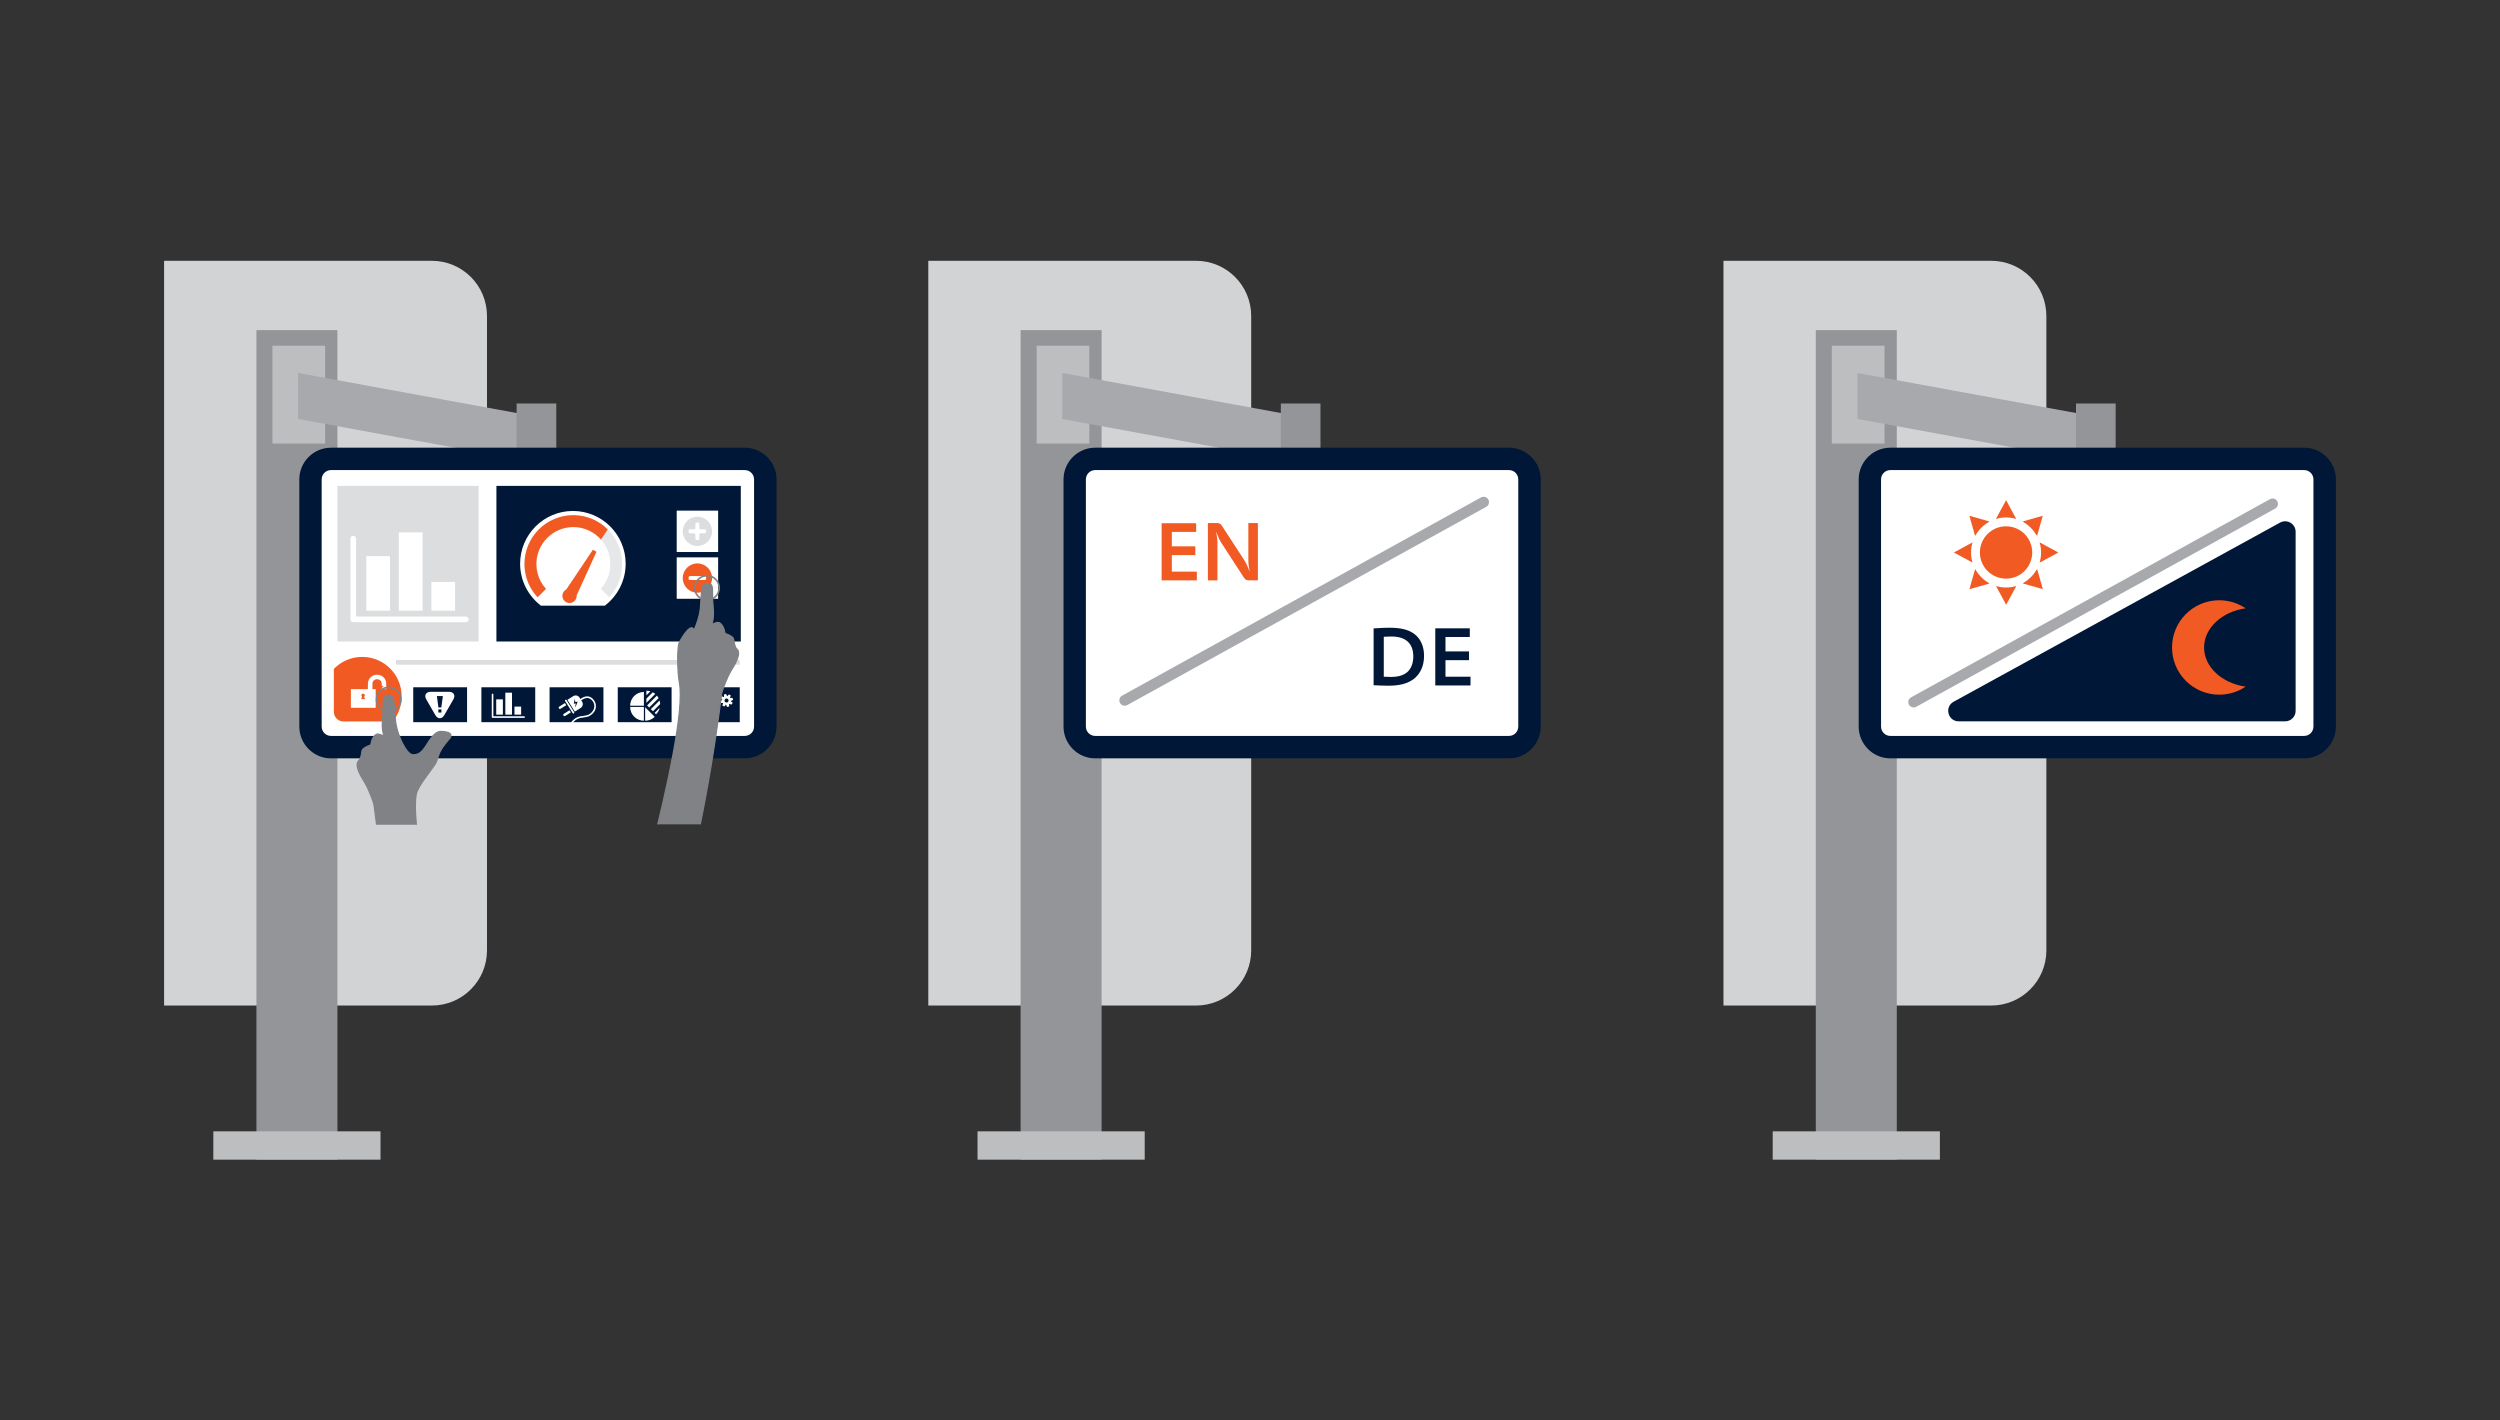 <?xml version="1.0" encoding="UTF-8"?>
<svg id="Layer_1" data-name="Layer 1" xmlns="http://www.w3.org/2000/svg" xmlns:xlink="http://www.w3.org/1999/xlink" viewBox="0 0 880 500">
  <rect x="0" y="0" width="880" height="500" fill="#333333" stroke="none"/>
  <defs>
    <style>
      .cls-1 {
        fill: #f15a22;
      }

      .cls-1, .cls-2, .cls-3, .cls-4, .cls-5, .cls-6, .cls-7, .cls-8, .cls-9, .cls-10 {
        stroke-width: 0px;
      }

      .cls-2, .cls-11, .cls-12 {
        fill: none;
      }

      .cls-13 {
        clip-path: url(#clippath-1);
      }

      .cls-14 {
        stroke: #dcddde;
        stroke-width: 1.67px;
      }

      .cls-14, .cls-11, .cls-12 {
        stroke-miterlimit: 10;
      }

      .cls-14, .cls-9 {
        fill: #dcddde;
      }

      .cls-11 {
        stroke-width: .59px;
      }

      .cls-11, .cls-15 {
        stroke: #808285;
      }

      .cls-15 {
        fill: #808285;
        stroke-width: .44px;
      }

      .cls-3 {
        fill: #001738;
      }

      .cls-4 {
        fill: #bcbec0;
      }

      .cls-16 {
        clip-path: url(#clippath);
      }

      .cls-5 {
        fill: #939598;
      }

      .cls-6 {
        fill: #e6e7e8;
      }

      .cls-12 {
        stroke: #a7a9ac;
        stroke-linecap: round;
        stroke-width: 3.79px;
      }

      .cls-7 {
        fill: #a7a9ac;
      }

      .cls-8 {
        fill: #fff;
      }

      .cls-10 {
        fill: #d1d3d4;
      }
    </style>
    <clipPath id="clippath">
      <rect class="cls-2" x="122.78" y="228.81" width="64.09" height="61.49"/>
    </clipPath>
    <clipPath id="clippath-1">
      <rect class="cls-2" x="217.2" y="192.62" width="51.02" height="97.55"/>
    </clipPath>
  </defs>
  <g>
    <path class="cls-10" d="M152.01,91.8H57.76v262.15h94.25c10.72,0,19.41-8.69,19.41-19.41V111.21c0-10.72-8.69-19.41-19.41-19.41Z"/>
    <g>
      <rect class="cls-5" x="90.26" y="116.2" width="28.51" height="292"/>
      <rect class="cls-4" x="75.09" y="398.23" width="58.85" height="9.97"/>
    </g>
    <g>
      <rect class="cls-4" x="95.89" y="121.69" width="18.56" height="34.45"/>
      <polygon class="cls-7" points="104.93 147.48 190.88 163.24 190.88 147.04 104.93 131.29 104.93 147.48"/>
      <rect class="cls-5" x="181.85" y="142.03" width="13.96" height="50.14"/>
      <g>
        <rect class="cls-8" x="110.51" y="163.87" width="157.64" height="98.14"/>
        <g>
          <path class="cls-3" d="M105.36,168.75c0-6.16,5.02-11.16,11.13-11.16h145.67c6.15,0,11.18,5,11.18,11.16v87c0,6.18-5.03,11.19-11.18,11.19H116.49c-6.11,0-11.13-5.01-11.13-11.19v-87Z"/>
          <g>
            <path class="cls-8" d="M116.49,258.49c-1.49,0-2.71-1.23-2.71-2.74v-87c0-1.5,1.21-2.73,2.71-2.73h145.67c1.5,0,2.72,1.22,2.72,2.73v87c0,1.51-1.22,2.74-2.72,2.74H116.49Z"/>
            <path class="cls-8" d="M262.16,166.57c1.2,0,2.18.98,2.18,2.18v87c0,1.21-.98,2.19-2.18,2.19H116.49c-1.19,0-2.16-.98-2.16-2.19v-87c0-1.2.97-2.18,2.16-2.18h145.67M262.16,165.47H116.49c-1.78,0-3.26,1.47-3.26,3.28v87c0,1.82,1.47,3.29,3.26,3.29h145.67c1.82,0,3.27-1.47,3.27-3.29v-87c0-1.81-1.45-3.28-3.27-3.28h0Z"/>
          </g>
        </g>
      </g>
    </g>
    <rect class="cls-9" x="118.78" y="171.03" width="49.68" height="54.78"/>
    <rect class="cls-3" x="174.74" y="171.03" width="86.02" height="54.78"/>
    <line class="cls-14" x1="139.39" y1="233.14" x2="260.39" y2="233.14"/>
    <rect class="cls-8" x="238.2" y="179.74" width="14.58" height="14.57"/>
    <path class="cls-8" d="M190.4,213.19h22.5c4.45-3.39,7.33-8.73,7.33-14.76,0-10.26-8.32-18.57-18.57-18.57s-18.58,8.32-18.58,18.57c0,6.02,2.88,11.36,7.33,14.76Z"/>
    <path class="cls-9" d="M245.49,181.87c-2.85,0-5.16,2.31-5.16,5.16s2.31,5.16,5.16,5.16,5.16-2.31,5.16-5.16-2.31-5.16-5.16-5.16ZM248.55,187.27c0,.25-.2.45-.45.45h-1.48c-.25,0-.45.2-.45.45v1.48c0,.25-.2.45-.45.45h-.5c-.25,0-.45-.2-.45-.45v-1.48c0-.25-.2-.45-.45-.45h-1.48c-.25,0-.45-.2-.45-.45v-.5c0-.25.2-.45.45-.45h1.48c.25,0,.45-.2.45-.45v-1.48c0-.25.2-.45.45-.45h.5c.25,0,.45.2.45.45v1.48c0,.25.2.45.45.45h1.48c.25,0,.45.2.45.45v.5Z"/>
    <rect class="cls-8" x="238.2" y="196.19" width="14.58" height="14.58"/>
    <path class="cls-1" d="M245.49,198.32c-2.85,0-5.16,2.31-5.16,5.16s2.31,5.16,5.16,5.16,5.16-2.31,5.16-5.16-2.31-5.16-5.16-5.16ZM242.84,204.17c-.25,0-.45-.2-.45-.45v-.5c0-.25.2-.45.45-.45h5.26c.25,0,.45.2.45.45v.5c0,.25-.2.45-.45.45h-5.26Z"/>
    <g>
      <rect class="cls-3" x="145.46" y="241.92" width="18.95" height="12.29"/>
      <g>
        <path class="cls-8" d="M151.66,243.51h6.32c1.74,0,2.45,1.23,1.58,2.73s-2.29,3.97-3.16,5.47-2.29,1.5-3.16,0-2.29-3.97-3.16-5.47-.16-2.73,1.58-2.73Z"/>
        <path class="cls-3" d="M154.3,249.7h1.08v1.1h-1.08v-1.1ZM153.79,245.01h2.1l-.54,4.02h-1.03l-.53-4.02Z"/>
      </g>
    </g>
    <g>
      <rect class="cls-3" x="169.45" y="241.92" width="18.95" height="12.29"/>
      <g>
        <path class="cls-8" d="M184.5,252.13h-10.84s0-7.7,0-7.7c0-.15-.12-.28-.28-.28s-.28.12-.28.28v7.98c0,.15.12.28.28.28.03,0,.06,0,.09-.02.03.01.06.02.09.02h10.94c.15,0,.28-.13.28-.28s-.13-.28-.28-.28Z"/>
        <rect class="cls-8" x="174.67" y="246.17" width="2.34" height="5.39"/>
        <rect class="cls-8" x="177.88" y="243.82" width="2.34" height="7.74"/>
        <rect class="cls-8" x="181.1" y="248.72" width="2.34" height="2.84"/>
      </g>
    </g>
    <g>
      <path class="cls-8" d="M163.97,217.03h-38.63s0-27.45,0-27.45c0-.55-.44-.99-1-.99s-.99.44-.99.99v28.45c0,.55.44.99.99.99.12,0,.22-.03.32-.06.1.04.21.06.33.06h38.97c.55,0,.99-.45.99-.99s-.45-.99-.99-.99Z"/>
      <rect class="cls-8" x="128.94" y="195.77" width="8.34" height="19.2"/>
      <rect class="cls-8" x="140.39" y="187.4" width="8.35" height="27.56"/>
      <rect class="cls-8" x="151.84" y="204.85" width="8.35" height="10.12"/>
    </g>
    <g>
      <rect class="cls-3" x="193.45" y="241.92" width="18.96" height="12.29"/>
      <path class="cls-8" d="M198.91,252.03l2.03-1.27-.47-.75-2.03,1.27c-.18.11-.24.35-.13.52l.07.12c.11.18.35.22.52.11ZM197.31,249.49l2.03-1.27-.47-.75-2.03,1.27c-.18.11-.24.35-.13.52l.07.12c.11.18.35.22.52.11ZM202.01,251.13c.14-.09.19-.28.1-.42l-2.68-4.28c-.09-.14-.28-.19-.42-.1-.14.09-.19.28-.1.42l2.68,4.28c.09.14.28.19.42.1ZM208.48,245.8c-.71-.61-1.53-.81-2.41-.62-.71.16-1.3.54-1.66.77-.04.03-.08.05-.12.08l-.31-.49c-.47-.74-1.45-.97-2.19-.5l-1.96,1.23s-.07.05-.1.07l2.6,4.15s.07-.04.11-.06l1.96-1.23c.74-.47.97-1.45.5-2.19l-.31-.49s.08-.05.13-.08c.67-.43,2.06-1.32,3.4-.19.73.62,1.13,1.54,1.08,2.47-.06,1.01-.63,1.93-1.61,2.59-.72.49-1.49.58-2.3.69-.84.1-1.71.22-2.62.75-1.01.6-1.9,1.65-2.72,3.22-.07.14-.02.31.12.38.14.07.31.02.38-.12,1.7-3.27,3.33-3.47,4.91-3.67.81-.1,1.64-.21,2.44-.71.03-.02.07-.04.1-.07,1.13-.76,1.8-1.84,1.86-3.03.03-.55-.07-1.1-.29-1.61-.22-.5-.56-.96-.99-1.32ZM202.47,249.12l.18-1.55-.67.18.31-1.72.26,1.1.81-.16-.89,2.16Z"/>
    </g>
    <g>
      <rect class="cls-3" x="217.45" y="241.92" width="18.95" height="12.29"/>
      <path class="cls-8" d="M221.81,248.41h4.84v-4.84c-2.67,0-4.84,2.17-4.84,4.84ZM226.65,253.69v-4.84h-4.84c0,2.67,2.17,4.84,4.84,4.84ZM230.92,251.43c.63-.62,1.1-1.41,1.31-2.29l-1.8,1.8.49.49ZM229.84,250.36l2.53-2.53c-.01-.44-.08-.87-.21-1.27l-3.06,3.06.74.74ZM228.52,249.04l3.3-3.3c-.17-.32-.36-.61-.59-.88l-3.45,3.45.74.74ZM227.53,243.13v1.62l1.41-1.41c-.45-.13-.92-.21-1.41-.21ZM229.77,243.68l-2.24,2.24v1.47l3.12-3.12c-.27-.23-.57-.43-.88-.59ZM227.09,253.69c1.31,0,2.5-.52,3.37-1.36l-3.37-3.37v4.73Z"/>
    </g>
    <g>
      <rect class="cls-3" x="241.44" y="241.92" width="18.95" height="12.29"/>
      <g>
        <path class="cls-8" d="M257.81,247.31l-.52-.45c-.05-.04-.04-.1.02-.13l.63-.3c.06-.03.1-.11.08-.17l-.13-.51c-.02-.07-.09-.12-.15-.11l-.69.05c-.07,0-.1-.05-.08-.11l.24-.65c.02-.06,0-.14-.06-.18l-.46-.27c-.06-.03-.14-.02-.19.03l-.45.52c-.05.05-.1.04-.13-.02l-.3-.63c-.03-.06-.11-.1-.17-.08l-.51.13c-.07.02-.12.09-.11.15l.05.69c0,.07-.04.1-.11.08l-.65-.24c-.06-.02-.14,0-.18.06l-.27.46c-.03.06-.02.14.03.18l.52.45c.05.04.04.1-.02.13l-.63.3c-.06.03-.1.1-.08.17l.13.51c.02.06.08.11.15.11l.69-.04c.07,0,.1.04.08.11l-.24.65c-.02.06,0,.14.06.18l.46.27c.06.03.14.02.19-.03l.45-.52c.04-.05.1-.04.13.02l.3.63c.03.06.1.1.17.08l.51-.13c.07-.02.11-.08.11-.15l-.04-.7c0-.07.04-.1.11-.08l.65.23c.06.02.14,0,.18-.06l.27-.45c.03-.06.02-.14-.03-.19ZM255.39,247.19c-.34-.2-.45-.63-.25-.97.2-.34.63-.45.97-.25.34.2.45.63.25.97-.2.34-.63.45-.97.25Z"/>
        <path class="cls-8" d="M252.61,249.96l-1.05-.91c-.1-.09-.08-.21.04-.26l1.26-.61c.12-.06.19-.21.16-.34l-.27-1.03c-.03-.13-.17-.23-.3-.22l-1.4.09c-.13,0-.21-.09-.16-.22l.47-1.3c.05-.13-.01-.29-.13-.35l-.91-.54c-.12-.07-.28-.04-.37.06l-.91,1.05c-.09.1-.21.09-.27-.03l-.61-1.26c-.06-.12-.21-.19-.34-.16l-1.03.27c-.13.03-.23.17-.22.3l.09,1.39c0,.13-.09.21-.21.16l-1.3-.47c-.13-.05-.29.01-.35.13l-.54.92c-.07.12-.04.28.06.37l1.05.91c.1.09.08.21-.04.27l-1.26.61c-.12.06-.19.21-.16.34l.27,1.03c.03.13.17.23.31.22l1.39-.09c.13,0,.21.09.16.21l-.47,1.3c-.05.13.01.29.13.35l.92.54c.12.07.28.04.37-.06l.9-1.05c.09-.1.21-.09.26.03l.61,1.26c.06.12.21.19.34.16l1.03-.27c.13-.03.23-.17.22-.31l-.09-1.4c0-.13.09-.21.21-.16l1.3.47c.13.05.28-.01.35-.13l.54-.92c.07-.12.04-.28-.06-.37ZM247.63,249.91c-.78-.46-1.05-1.47-.59-2.25.46-.79,1.47-1.05,2.25-.59.79.46,1.05,1.47.59,2.25-.46.79-1.47,1.05-2.26.59Z"/>
      </g>
    </g>
    <path class="cls-1" d="M127.48,231.23c-3.91,0-7.44,1.62-9.97,4.23v15.11c0,1.86,1.53,3.39,3.39,3.39h17.32c1.98-2.4,3.16-5.48,3.16-8.83,0-7.68-6.22-13.9-13.9-13.9Z"/>
    <path class="cls-8" d="M132.79,237.5s-.04,0-.06,0c-.02,0-.04,0-.06,0-1.75,0-3.17,1.42-3.17,3.17v1.91h-5.99v6.56h8.73v-6.56h-1.15v-1.91c0-.87.71-1.58,1.58-1.58.02,0,.08,0,.08,0h.04c.87,0,1.58.71,1.58,1.58v.77h.53v.2l-.53.5v.44h1.59v-1.91c0-1.75-1.42-3.17-3.17-3.17ZM127.13,246.07l.32-.82c-.14-.11-.24-.28-.24-.48,0-.34.27-.61.61-.61s.61.27.61.61c0,.2-.1.38-.26.49l.31.81h-1.35Z"/>
    <g class="cls-16">
      <g>
        <path class="cls-11" d="M133.27,248.64c1.33,1.97,4,2.49,5.96,1.16,1.97-1.33,2.49-4,1.16-5.97-1.33-1.97-4-2.49-5.97-1.16-1.97,1.33-2.49,4-1.16,5.96Z"/>
        <path class="cls-15" d="M158.36,398.2s-17.56-42.21-26.71-114.9c-.11-.85-2.03-5.94-3.29-7.91-1.75-2.75-3.65-6.27-2.03-7.66.64-.55.93-2.32.93-2.32,0,0,.07-1.33.52-1.74,1-.91,2.63-1.38,2.63-1.38,0,0,.3-.64.27-.9-.03-.24.58-2.22,1.76-2.88,1-.56,2.82.99,2.63.32-.09-.33-.76-2.22-.41-5.66.32-3.17.16-6.27.24-6.81.17-1.07.44-1.61,1.57-1.67,1.13-.06,1.73-.02,2.13,1.69.17.73.36,4.05.51,6.45.26,3.91,2.09,7.97,2.43,8.56.59,1.02,2.14,4.41,4.01,4.3,1.88-.11,2.91-.69,4.92-3.97,2.01-3.28,3.38-4.26,4.74-4.26,1.36,0,3.49.33,3.47,1.31-.02.98.31.21-1.95,3.05-2.26,2.84-2.47,4.52-3.05,6.21-.59,1.69-6.5,8.3-7.13,11.38-3.74,18.56,23.61,109.38,24.72,111.66"/>
      </g>
    </g>
    <g>
      <path class="cls-1" d="M209.97,194.22l-1.27-.71-9.37,13.99c-1.04.53-1.61,1.73-1.29,2.91.11.4.32.75.58,1.03.38.41.87.69,1.42.78.35.06.72.05,1.09-.05,1.17-.32,1.92-1.42,1.85-2.58l6.99-15.37Z"/>
      <path class="cls-6" d="M189.23,210.24l2.94-2.94c-.72-.79-1.34-1.66-1.85-2.62-1-1.88-1.53-4-1.53-6.13,0-7.18,5.84-13.02,13.02-13.02s13.02,5.84,13.02,13.02c0,2.09-.49,4.1-1.44,5.95-.52,1.01-1.16,1.92-1.9,2.75l2.95,2.95c1.05-1.13,1.95-2.4,2.67-3.79,1.21-2.36,1.9-5.03,1.9-7.86,0-9.5-7.7-17.19-17.19-17.19s-17.19,7.7-17.19,17.19c0,2.93.73,5.69,2.03,8.1.7,1.31,1.58,2.52,2.59,3.6Z"/>
      <path class="cls-1" d="M211.54,189.9l2.38-3.55c-3.11-3.09-7.38-5.01-12.11-5.01-9.5,0-17.19,7.7-17.19,17.19,0,2.93.73,5.69,2.03,8.1.7,1.31,1.58,2.52,2.59,3.6l2.94-2.94c-.72-.79-1.34-1.66-1.85-2.62-1-1.88-1.53-4-1.53-6.13,0-7.18,5.84-13.02,13.02-13.02,3.87,0,7.34,1.7,9.73,4.39Z"/>
    </g>
    <g>
      <path class="cls-11" d="M252.41,209.34c-1.33,1.97-4,2.49-5.96,1.16-1.97-1.33-2.49-4-1.16-5.97,1.33-1.97,4-2.49,5.97-1.16,1.97,1.33,2.49,4,1.16,5.96Z"/>
      <g class="cls-13">
        <path class="cls-15" d="M259.35,228.44c-.64-.55-.93-2.32-.93-2.32,0,0-.07-1.33-.52-1.74-.99-.91-2.62-1.38-2.62-1.38,0,0-.3-.64-.27-.9.03-.24-.58-2.22-1.76-2.88-1-.56-2.82.99-2.63.32.1-.33.76-2.22.41-5.66-.32-3.17-.16-6.27-.24-6.81-.17-1.07-.44-1.61-1.57-1.67-1.13-.06-1.73-.02-2.13,1.69-.17.73-.36,4.05-.51,6.45-.21,3.19-1.46,6.47-2.11,7.9-.94-.02-.37-.66-1.32-.4-1.51.42-3.81,4.68-3.81,4.68-1.18,1.35-.84,11.33-.22,14.41,3.74,18.56-23.61,109.38-24.72,111.66l12.93,7.12s17.56-42.21,26.71-114.9c.11-.85,2.03-5.94,3.29-7.91,1.75-2.75,3.65-6.27,2.03-7.66ZM243.34,223.55h0,0s0,0,0,0Z"/>
      </g>
    </g>
  </g>
  <g>
    <path class="cls-10" d="M421.01,91.8h-94.25v262.15h94.25c10.72,0,19.41-8.69,19.41-19.41V111.21c0-10.72-8.69-19.41-19.41-19.41Z"/>
    <g>
      <rect class="cls-5" x="359.25" y="116.2" width="28.51" height="292"/>
      <rect class="cls-4" x="344.09" y="398.23" width="58.85" height="9.97"/>
    </g>
    <g>
      <rect class="cls-4" x="364.89" y="121.69" width="18.56" height="34.45"/>
      <polygon class="cls-7" points="373.93 147.48 459.88 163.24 459.88 147.04 373.93 131.29 373.93 147.48"/>
      <rect class="cls-5" x="450.85" y="142.03" width="13.96" height="50.14"/>
      <g>
        <rect class="cls-8" x="379.51" y="163.87" width="157.64" height="98.14"/>
        <g>
          <path class="cls-3" d="M374.36,168.75c0-6.16,5.02-11.16,11.13-11.16h145.67c6.15,0,11.18,5,11.18,11.16v87c0,6.18-5.03,11.19-11.18,11.19h-145.67c-6.11,0-11.13-5.01-11.13-11.19v-87Z"/>
          <g>
            <path class="cls-8" d="M385.49,258.49c-1.49,0-2.71-1.23-2.71-2.74v-87c0-1.5,1.21-2.73,2.71-2.73h145.67c1.5,0,2.72,1.22,2.72,2.73v87c0,1.51-1.22,2.74-2.72,2.74h-145.67Z"/>
            <path class="cls-8" d="M531.16,166.57c1.2,0,2.18.98,2.18,2.18v87c0,1.21-.98,2.19-2.18,2.19h-145.67c-1.19,0-2.16-.98-2.16-2.19v-87c0-1.2.97-2.18,2.16-2.18h145.67M531.16,165.47h-145.67c-1.78,0-3.26,1.47-3.26,3.28v87c0,1.82,1.47,3.29,3.26,3.29h145.67c1.82,0,3.27-1.47,3.27-3.29v-87c0-1.81-1.45-3.28-3.27-3.28h0Z"/>
          </g>
        </g>
      </g>
    </g>
    <g>
      <path class="cls-3" d="M483.5,221.19l.62-.03c2.14-.14,3.44-.2,4.89-.2,4.15,0,6.83.68,8.93,2.26,2.15,1.67,3.33,4.35,3.33,7.65,0,3.47-1.3,6.35-3.64,8.13-2.17,1.64-4.94,2.37-9.04,2.37-1.52,0-3.59-.09-5.08-.17v-20.03ZM487.09,238.2c1.1.06,1.69.08,2.37.08,2.74,0,4.57-.54,5.96-1.75,1.33-1.19,2.06-3.14,2.06-5.45,0-4.6-2.66-7.03-7.71-7.03-.57,0-1.3.03-2.06.06l-.62.06v14.04Z"/>
      <path class="cls-3" d="M505.22,221.17h12.15v3.05h-8.56v5.08h8.28v3.08h-8.28v5.82h8.81v3.08h-12.4v-20.11Z"/>
    </g>
    <g>
      <path class="cls-1" d="M408.89,184.18h12.15v3.05h-8.56v5.08h8.28v3.08h-8.28v5.82h8.81v3.08h-12.4v-20.11Z"/>
      <path class="cls-1" d="M425.19,184.12h3.25c.71,0,1.21.25,1.58.82l7.82,12c.71,1.1,1.19,2.09,2.09,4.32-.42-2.03-.51-2.82-.51-4.55v-12.6h3.36v20.17h-3.25c-.71,0-1.21-.25-1.58-.82l-7.8-12c-.73-1.1-1.19-2.06-2.12-4.32.42,2,.51,2.82.51,4.55v12.6h-3.36v-20.17Z"/>
    </g>
    <line class="cls-12" x1="522.24" y1="176.75" x2="395.9" y2="246.52"/>
  </g>
  <path class="cls-10" d="M700.91,91.8h-94.25v262.15h94.25c10.72,0,19.41-8.69,19.41-19.41V111.21c0-10.72-8.69-19.41-19.41-19.41Z"/>
  <g>
    <rect class="cls-5" x="639.16" y="116.2" width="28.51" height="292"/>
    <rect class="cls-4" x="623.99" y="398.23" width="58.85" height="9.97"/>
  </g>
  <g>
    <rect class="cls-4" x="644.8" y="121.69" width="18.56" height="34.45"/>
    <polygon class="cls-7" points="653.83 147.48 739.78 163.24 739.78 147.04 653.83 131.29 653.83 147.48"/>
    <rect class="cls-5" x="730.75" y="142.03" width="13.96" height="50.14"/>
    <g>
      <rect class="cls-8" x="659.41" y="163.87" width="157.64" height="98.14"/>
      <g>
        <path class="cls-3" d="M654.26,168.75c0-6.16,5.02-11.16,11.13-11.16h145.67c6.15,0,11.18,5,11.18,11.16v87c0,6.18-5.03,11.19-11.18,11.19h-145.67c-6.11,0-11.13-5.01-11.13-11.19v-87Z"/>
        <g>
          <path class="cls-8" d="M665.4,258.49c-1.49,0-2.71-1.23-2.71-2.74v-87c0-1.5,1.21-2.73,2.71-2.73h145.67c1.5,0,2.72,1.22,2.72,2.73v87c0,1.51-1.22,2.74-2.72,2.74h-145.67Z"/>
          <path class="cls-8" d="M811.06,166.57c1.2,0,2.18.98,2.18,2.18v87c0,1.21-.98,2.19-2.18,2.19h-145.67c-1.19,0-2.16-.98-2.16-2.19v-87c0-1.2.97-2.18,2.16-2.18h145.67M811.06,165.47h-145.67c-1.78,0-3.26,1.47-3.26,3.28v87c0,1.82,1.47,3.29,3.26,3.29h145.67c1.82,0,3.27-1.47,3.27-3.29v-87c0-1.81-1.45-3.28-3.27-3.28h0Z"/>
        </g>
      </g>
    </g>
  </g>
  <line class="cls-12" x1="799.95" y1="177.36" x2="673.61" y2="247.12"/>
  <g>
    <path class="cls-1" d="M709.56,182.63h.14l-3.56-6.56-3.56,6.56h.14c1.09-.32,2.24-.49,3.43-.49s2.34.17,3.43.49Z"/>
    <path class="cls-1" d="M717.97,197.9v.14l6.56-3.56-6.56-3.56v.14c.31,1.09.49,2.24.49,3.42s-.17,2.34-.49,3.43Z"/>
    <path class="cls-1" d="M716.81,188.32l.26.26,1.99-7.03-7.03,1.99.26.26c1.87,1.08,3.43,2.65,4.52,4.52Z"/>
    <path class="cls-1" d="M702.71,206.31h-.1l3.56,6.56,3.56-6.56h-.17c-1.09.32-2.24.49-3.43.49s-2.34-.17-3.43-.49Z"/>
    <path class="cls-1" d="M694.33,190.92h0s-6.56,3.55-6.56,3.55l6.56,3.56h0c-.34-1.14-.52-2.33-.52-3.56s.18-2.42.52-3.55Z"/>
    <path class="cls-1" d="M695.41,200.54l-.18-.18-1.99,7.03,7.03-1.99-.21-.21c-1.94-1.1-3.55-2.71-4.65-4.65Z"/>
    <path class="cls-1" d="M716.81,200.63c-1.08,1.87-2.65,3.43-4.52,4.52l-.24.24,7.03,1.99-1.99-7.03-.27.27Z"/>
    <path class="cls-1" d="M700.06,183.75l.2-.2-7.03-1.99,1.99,7.03.19-.19c1.1-1.94,2.71-3.55,4.65-4.65Z"/>
    <path class="cls-1" d="M706.13,203.68c5.09,0,9.21-4.12,9.21-9.21s-4.12-9.21-9.21-9.21-9.21,4.12-9.21,9.21,4.12,9.21,9.21,9.21Z"/>
  </g>
  <path class="cls-3" d="M689.47,253.91h114.91c2.03,0,3.68-1.65,3.68-3.68v-63.05c0-2.8-3-4.58-5.46-3.23l-114.91,63.05c-3.34,1.83-2.04,6.91,1.77,6.91Z"/>
  <path class="cls-1" d="M775.84,227.91c0-6.88,6.31-12.6,14.62-13.79-2.65-1.79-5.85-2.83-9.29-2.83-9.18,0-16.62,7.44-16.62,16.62s7.44,16.62,16.62,16.62c3.44,0,6.63-1.04,9.29-2.83-8.31-1.19-14.62-6.91-14.62-13.79Z"/>
</svg>